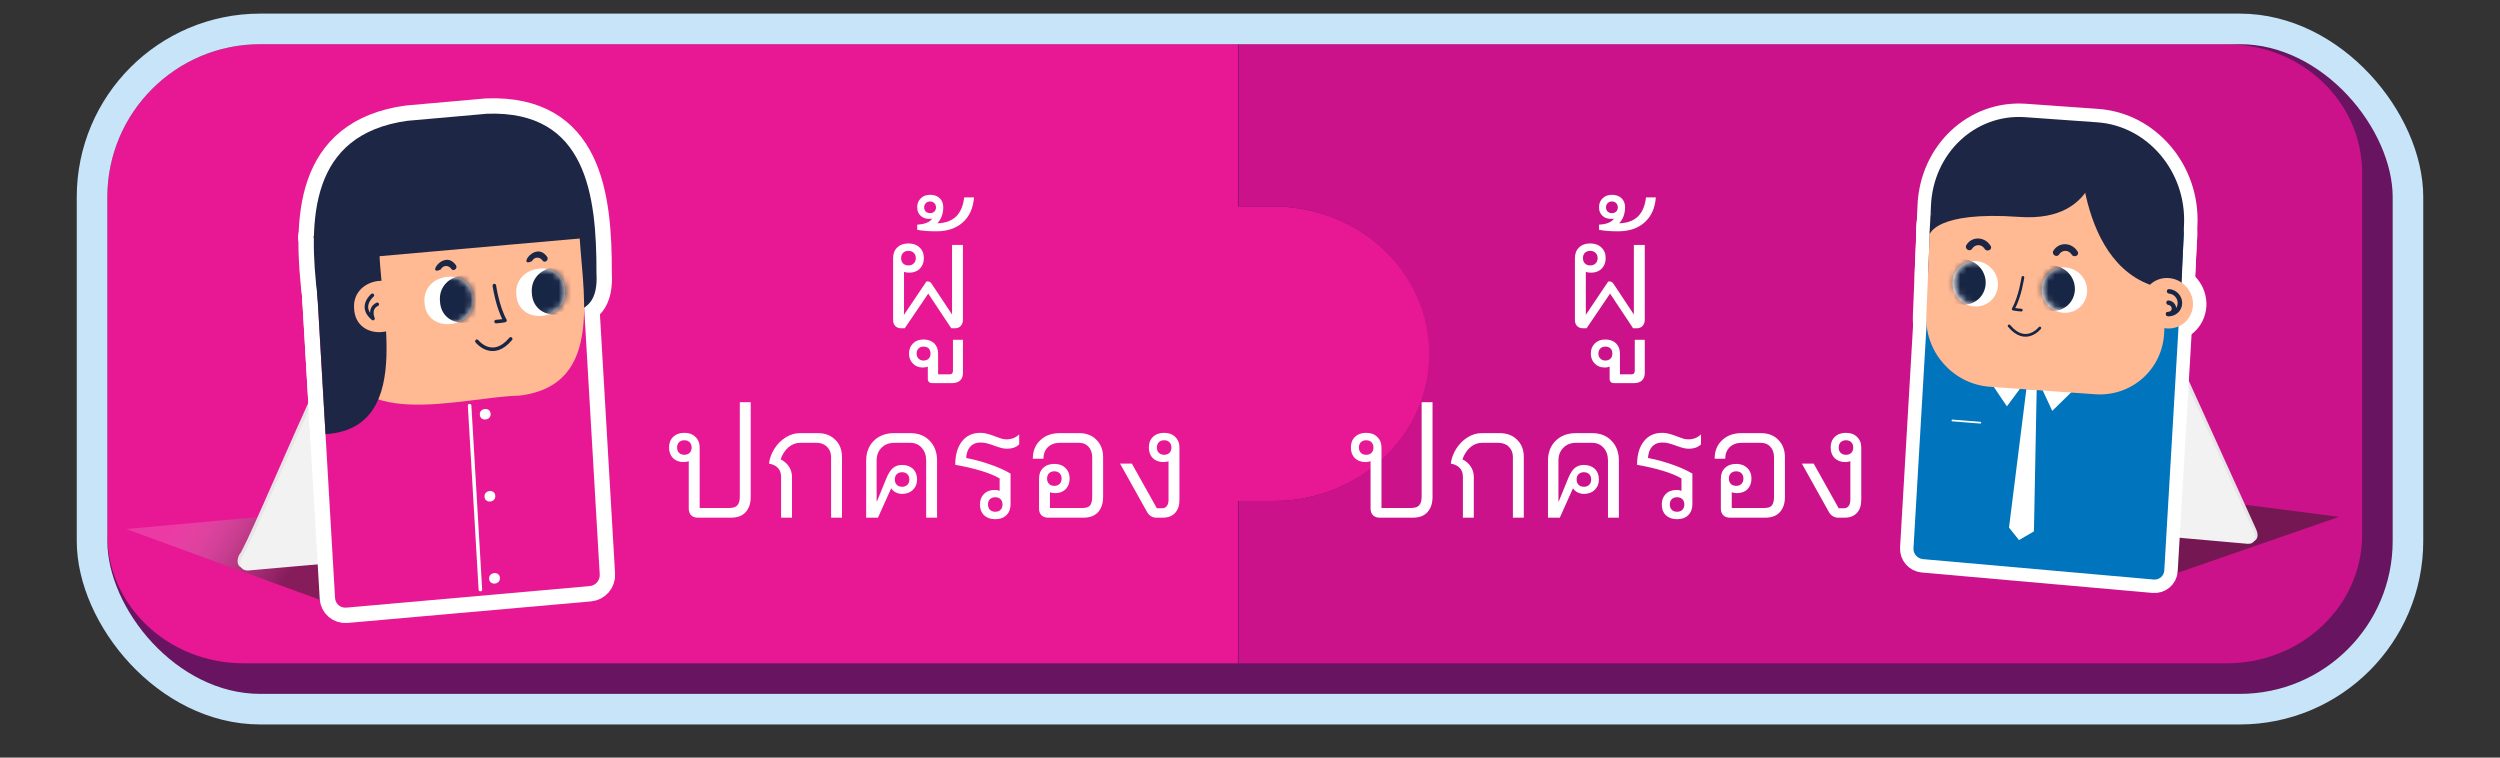 <svg width="396" height="120" viewBox="0 0 396 120" fill="none" xmlns="http://www.w3.org/2000/svg">
<rect x="0" y="0" width="396" height="120" fill="#333333" stroke="none"/>
<g clip-path="url(#clip0_812_91667)">
<rect x="4.893" y="2.156" width="378.95" height="107.753" rx="21.511" fill="#691461"/>
<path d="M17 27.349V84.726C17 95.958 26.668 105.067 38.597 105.067H196.085V79.356H201.704C215.375 79.356 226.452 68.919 226.452 56.038C226.452 49.593 223.678 43.766 219.208 39.545C214.729 35.325 208.544 32.711 201.704 32.711H196.085V7H38.597C26.668 7 17 16.109 17 27.349Z" fill="#E81894"/>
<path d="M219.163 39.545C223.606 43.766 226.362 49.593 226.362 56.038C226.362 68.919 215.354 79.356 201.768 79.356H196.184V105.067H352.703C364.55 105.067 374.157 95.958 374.157 84.726V27.349C374.157 16.109 364.55 7 352.703 7H196.184V32.711H201.768C208.566 32.711 214.712 35.325 219.163 39.545Z" fill="#CC128A"/>
<path opacity="0.5" d="M342.288 91.65L370.5 81.869L304.528 73.387L342.288 91.65Z" fill="#1C1C1C"/>
<path d="M329.659 83.435L356.354 85.802C357.454 85.901 357.921 85.018 357.371 83.835L338.824 42.942C338.291 41.759 336.958 40.726 335.858 40.626L309.162 38.26C308.063 38.16 307.596 39.043 308.146 40.226L326.693 81.119C327.226 82.302 328.559 83.335 329.659 83.435Z" fill="#E6E6E6"/>
<path d="M329.275 83.769L355.971 86.135C357.07 86.236 357.537 85.352 356.987 84.169L338.44 43.276C337.907 42.093 336.574 41.06 335.474 40.96L308.779 38.594C307.679 38.494 307.212 39.377 307.762 40.56L326.309 81.453C326.842 82.636 328.175 83.669 329.275 83.769Z" fill="#F2F2F2"/>
<path d="M304.596 88.566L341.14 91.798C342.007 91.882 342.773 91.232 342.823 90.365L345.939 37.091C345.989 36.225 345.323 35.441 344.439 35.375L307.895 32.142C307.012 32.059 306.262 32.709 306.212 33.575L303.096 86.849C303.046 87.716 303.713 88.482 304.596 88.566Z" stroke="white" stroke-width="4.258"/>
<path d="M319.542 49.072L330.99 49.889C338.906 50.455 345.171 54.255 345.521 45.923L345.954 35.475C346.288 27.143 340.155 19.944 332.24 19.377L320.792 18.561C312.877 17.994 306.194 24.293 305.861 32.625L305.428 43.073C305.078 51.405 311.627 48.506 319.542 49.072Z" stroke="white" stroke-width="4.258"/>
<path d="M323.493 61.685L325.076 65.085L328.209 62.019L323.493 61.685Z" stroke="white" stroke-width="4.258"/>
<path d="M320.144 61.336L317.894 64.369L315.445 60.736L320.144 61.336Z" stroke="white" stroke-width="4.258"/>
<path d="M322.61 61.703L322.176 84.166L319.81 85.549L318.227 83.566L320.977 61.637L322.61 61.703Z" stroke="white" stroke-width="4.258"/>
<path d="M315.228 61.267L331.842 62.45C337.657 62.866 342.557 58.5 342.807 52.685L343.39 38.437C343.623 32.638 339.107 27.589 333.291 27.189L316.678 26.006C310.862 25.589 305.963 29.955 305.713 35.771L305.13 50.019C304.896 55.818 309.412 60.867 315.228 61.267Z" stroke="white" stroke-width="4.258"/>
<path d="M325.259 39.709C326.159 38.259 328.192 38.376 329.092 39.842C329.459 40.442 328.509 40.908 328.142 40.309C327.642 39.509 326.609 39.575 326.159 40.309C325.793 40.892 324.893 40.292 325.259 39.709Z" stroke="white" stroke-width="4.258"/>
<path d="M311.478 38.806C312.378 37.356 314.411 37.473 315.311 38.94C315.677 39.539 314.727 40.006 314.361 39.406C313.861 38.606 312.828 38.673 312.378 39.406C312.011 39.989 311.111 39.389 311.478 38.806Z" stroke="white" stroke-width="4.258"/>
<path d="M315.474 47.511C316.849 46.115 316.801 43.836 315.365 42.422C313.929 41.007 311.65 40.993 310.274 42.389C308.899 43.786 308.948 46.065 310.384 47.479C311.819 48.893 314.098 48.908 315.474 47.511Z" stroke="white" stroke-width="4.258"/>
<mask id="mask0_812_91667" style="mask-type:luminance" maskUnits="userSpaceOnUse" x="309" y="41" width="8" height="8">
<path d="M315.761 47.462C317.137 46.065 317.088 43.786 315.652 42.372C314.216 40.958 311.937 40.944 310.561 42.34C309.186 43.737 309.235 46.016 310.671 47.43C312.107 48.844 314.386 48.858 315.761 47.462Z" fill="white"/>
</mask>
<g mask="url(#mask0_812_91667)">
<path d="M307.729 42.943C306.829 44.693 307.529 46.876 309.312 47.825C311.095 48.775 313.245 48.142 314.144 46.392C315.044 44.643 314.345 42.46 312.561 41.51C310.795 40.56 308.629 41.21 307.729 42.943Z" stroke="white" stroke-width="4.258"/>
</g>
<path d="M329.602 48.513C330.977 47.117 330.929 44.838 329.493 43.423C328.057 42.009 325.778 41.995 324.402 43.392C323.027 44.788 323.076 47.066 324.512 48.481C325.947 49.895 328.226 49.91 329.602 48.513Z" stroke="white" stroke-width="4.258"/>
<mask id="mask1_812_91667" style="mask-type:luminance" maskUnits="userSpaceOnUse" x="323" y="42" width="8" height="8">
<path d="M323.941 44.07C323.041 45.82 323.741 48.002 325.524 48.952C327.307 49.902 329.457 49.269 330.357 47.519C331.257 45.77 330.557 43.587 328.774 42.637C327.007 41.687 324.841 42.337 323.941 44.07Z" fill="white"/>
</mask>
<g mask="url(#mask1_812_91667)">
<path d="M321.858 43.935C320.958 45.685 321.658 47.868 323.441 48.818C325.224 49.767 327.373 49.134 328.273 47.385C329.173 45.635 328.473 43.452 326.69 42.502C324.924 41.552 322.757 42.202 321.858 43.935Z" stroke="white" stroke-width="4.258"/>
</g>
<path d="M332.358 23.609C332.358 23.609 333.058 35.307 319.827 34.357C306.596 33.407 305.663 37.123 305.663 37.123C305.663 37.123 305.146 19.509 320.96 20.909C334.474 22.126 332.358 23.609 332.358 23.609Z" stroke="white" stroke-width="4.258"/>
<path d="M329.374 21.508C329.374 21.508 328.674 44.804 344.488 45.937C344.488 45.937 349.17 25.924 329.374 21.508Z" stroke="white" stroke-width="4.258"/>
<path d="M346.267 50.888C347.791 49.341 347.73 46.809 346.13 45.233C344.531 43.657 341.999 43.634 340.474 45.181C338.95 46.728 339.011 49.26 340.611 50.836C342.21 52.412 344.743 52.435 346.267 50.888Z" stroke="white" stroke-width="4.258"/>
<path d="M343.406 50.09C344.589 50.173 345.606 49.273 345.656 48.09C345.706 46.907 344.773 45.874 343.589 45.79C343.389 45.774 343.223 45.924 343.223 46.124C343.223 46.324 343.373 46.49 343.556 46.507C344.356 46.557 344.973 47.257 344.939 48.057C344.906 48.856 344.222 49.456 343.423 49.406C343.223 49.39 343.056 49.54 343.056 49.74C343.073 49.906 343.223 50.073 343.406 50.09Z" stroke="white" stroke-width="4.258"/>
<path d="M343.406 50.089C344.089 50.139 344.689 49.622 344.706 48.922C344.739 48.239 344.189 47.639 343.506 47.589C343.306 47.572 343.14 47.722 343.14 47.922C343.14 48.122 343.289 48.289 343.473 48.306C343.773 48.322 344.006 48.589 344.006 48.889C343.989 49.189 343.739 49.422 343.439 49.406C343.239 49.389 343.073 49.539 343.073 49.739C343.073 49.905 343.223 50.072 343.406 50.089Z" stroke="white" stroke-width="4.258"/>
<path d="M320.425 43.94C320.425 43.94 320.009 46.956 318.892 48.955C318.892 48.955 319.409 49.072 320.176 49.122" stroke="white" stroke-width="4.258"/>
<path d="M323.109 51.954C323.109 51.954 320.876 54.787 318.243 51.621" stroke="white" stroke-width="4.258"/>
<path d="M313.678 66.951L309.262 66.602" stroke="white" stroke-width="4.258"/>
<path d="M304.596 88.566L341.14 91.798C342.007 91.882 342.773 91.232 342.823 90.365L345.939 37.091C345.989 36.225 345.323 35.441 344.439 35.375L307.895 32.142C307.012 32.059 306.262 32.709 306.212 33.575L303.096 86.849C303.046 87.716 303.713 88.482 304.596 88.566Z" fill="#0074BC"/>
<path d="M319.542 49.072L330.99 49.889C338.906 50.455 345.171 54.255 345.521 45.923L345.954 35.475C346.288 27.143 340.155 19.944 332.24 19.377L320.792 18.561C312.877 17.994 306.194 24.293 305.861 32.625L305.428 43.073C305.078 51.405 311.627 48.506 319.542 49.072Z" fill="#1D2745"/>
<path d="M323.493 61.685L325.076 65.085L328.209 62.019L323.493 61.685Z" fill="white"/>
<path d="M320.144 61.336L317.894 64.369L315.445 60.736L320.144 61.336Z" fill="white"/>
<path d="M322.61 61.703L322.176 84.166L319.81 85.549L318.227 83.566L320.977 61.637L322.61 61.703Z" fill="white"/>
<path d="M315.228 61.267L331.842 62.45C337.657 62.866 342.557 58.5 342.807 52.685L343.39 38.437C343.623 32.638 339.107 27.589 333.291 27.189L316.678 26.006C310.862 25.589 305.963 29.955 305.713 35.771L305.13 50.019C304.896 55.818 309.412 60.867 315.228 61.267Z" fill="#FFBA94"/>
<path d="M325.259 39.709C326.159 38.259 328.192 38.376 329.092 39.842C329.459 40.442 328.509 40.908 328.142 40.309C327.642 39.509 326.609 39.575 326.159 40.309C325.793 40.892 324.893 40.292 325.259 39.709Z" fill="#1D2745"/>
<path d="M311.478 38.806C312.378 37.356 314.411 37.473 315.311 38.94C315.677 39.539 314.727 40.006 314.361 39.406C313.861 38.606 312.828 38.673 312.378 39.406C312.011 39.989 311.111 39.389 311.478 38.806Z" fill="#1D2745"/>
<path d="M315.474 47.511C316.849 46.115 316.801 43.836 315.365 42.422C313.929 41.007 311.65 40.993 310.274 42.389C308.899 43.786 308.948 46.065 310.384 47.479C311.819 48.893 314.098 48.908 315.474 47.511Z" fill="white"/>
<mask id="mask2_812_91667" style="mask-type:luminance" maskUnits="userSpaceOnUse" x="309" y="41" width="8" height="8">
<path d="M315.761 47.462C317.137 46.065 317.088 43.786 315.652 42.372C314.216 40.958 311.937 40.944 310.561 42.34C309.186 43.737 309.235 46.016 310.671 47.43C312.107 48.844 314.386 48.858 315.761 47.462Z" fill="white"/>
</mask>
<g mask="url(#mask2_812_91667)">
<path d="M307.729 42.943C306.829 44.693 307.529 46.876 309.312 47.825C311.095 48.775 313.245 48.142 314.144 46.392C315.044 44.643 314.345 42.46 312.561 41.51C310.795 40.56 308.629 41.21 307.729 42.943Z" fill="#182645"/>
</g>
<path d="M329.602 48.513C330.977 47.117 330.929 44.838 329.493 43.423C328.057 42.009 325.778 41.995 324.402 43.392C323.027 44.788 323.076 47.066 324.512 48.481C325.947 49.895 328.226 49.91 329.602 48.513Z" fill="white"/>
<mask id="mask3_812_91667" style="mask-type:luminance" maskUnits="userSpaceOnUse" x="323" y="42" width="8" height="8">
<path d="M323.941 44.07C323.041 45.82 323.741 48.002 325.524 48.952C327.307 49.902 329.457 49.269 330.357 47.519C331.257 45.77 330.557 43.587 328.774 42.637C327.007 41.687 324.841 42.337 323.941 44.07Z" fill="white"/>
</mask>
<g mask="url(#mask3_812_91667)">
<path d="M321.858 43.935C320.958 45.685 321.658 47.868 323.441 48.818C325.224 49.767 327.373 49.134 328.273 47.385C329.173 45.635 328.473 43.452 326.69 42.502C324.924 41.552 322.757 42.202 321.858 43.935Z" fill="#182645"/>
</g>
<path d="M332.358 23.609C332.358 23.609 333.058 35.307 319.827 34.357C306.596 33.407 305.663 37.123 305.663 37.123C305.663 37.123 305.146 19.509 320.96 20.909C334.474 22.126 332.358 23.609 332.358 23.609Z" fill="#1D2745"/>
<path d="M329.374 21.508C329.374 21.508 328.674 44.804 344.488 45.937C344.488 45.937 349.17 25.924 329.374 21.508Z" fill="#1D2745"/>
<path d="M346.267 50.888C347.791 49.341 347.73 46.809 346.13 45.233C344.531 43.657 341.999 43.634 340.474 45.181C338.95 46.728 339.011 49.26 340.611 50.836C342.21 52.412 344.743 52.435 346.267 50.888Z" fill="#FFBA94"/>
<path d="M343.406 50.09C344.589 50.173 345.606 49.273 345.656 48.09C345.706 46.907 344.773 45.874 343.589 45.79C343.389 45.774 343.223 45.924 343.223 46.124C343.223 46.324 343.373 46.49 343.556 46.507C344.356 46.557 344.973 47.257 344.939 48.057C344.906 48.856 344.222 49.456 343.423 49.406C343.223 49.39 343.056 49.54 343.056 49.74C343.073 49.906 343.223 50.073 343.406 50.09Z" fill="#182645"/>
<path d="M343.406 50.089C344.089 50.139 344.689 49.622 344.706 48.922C344.739 48.239 344.189 47.639 343.506 47.589C343.306 47.572 343.14 47.722 343.14 47.922C343.14 48.122 343.289 48.289 343.473 48.306C343.773 48.322 344.006 48.589 344.006 48.889C343.989 49.189 343.739 49.422 343.439 49.406C343.239 49.389 343.073 49.539 343.073 49.739C343.073 49.905 343.223 50.072 343.406 50.089Z" fill="#182645"/>
<path d="M320.425 43.94C320.425 43.94 320.009 46.956 318.892 48.955C318.892 48.955 319.409 49.072 320.176 49.122" stroke="#182645" stroke-width="0.436" stroke-miterlimit="10" stroke-linecap="round" stroke-linejoin="round"/>
<path d="M323.109 51.954C323.109 51.954 320.876 54.787 318.243 51.621" stroke="#182645" stroke-width="0.436" stroke-miterlimit="10" stroke-linecap="round" stroke-linejoin="round"/>
<path d="M313.678 66.951L309.262 66.602" stroke="white" stroke-width="0.278" stroke-miterlimit="10" stroke-linecap="round" stroke-linejoin="round"/>
</g>
<rect x="14.579" y="4.579" width="366.843" height="107.753" rx="26.636" stroke="#C8E4F9" stroke-width="4.843"/>
<path opacity="0.5" d="M53.804 96.156L20 83.797L93.609 77.102L53.804 96.156Z" fill="url(#paint0_linear_812_91667)"/>
<path d="M68.104 87.425L38.988 90.004C37.788 90.107 37.291 89.169 37.872 87.913C39.485 86.375 57.977 39.847 61.418 41.741L90.533 39.162C91.734 39.059 92.231 39.997 91.649 41.253C90.036 42.791 71.545 89.319 68.104 87.425Z" fill="#E6E6E6"/>
<path d="M68.526 87.781L39.41 90.359C38.21 90.463 37.713 89.525 38.294 88.268C39.907 86.73 58.398 40.202 61.84 42.096L90.955 39.517C92.156 39.414 92.653 40.352 92.071 41.609C90.458 43.146 71.967 89.675 68.526 87.781Z" fill="#F2F2F2"/>
<path d="M81.691 62.68C72.37 62.886 53.86 69 52.698 54.213C52.454 44.686 48.206 29.054 62.187 27.404C71.508 27.198 90.018 21.084 91.18 35.871C91.424 45.398 95.672 61.03 81.691 62.68Z" stroke="white" stroke-width="4.867"/>
<path d="M92.24 37.699L50.813 41.365C50.813 41.365 48.6 24.224 64.916 22.789C81.231 21.345 90.158 21.439 92.249 37.708L92.24 37.699Z" stroke="white" stroke-width="4.867"/>
<path d="M63.884 48.174C64.325 53.481 55.83 54.4 55.539 48.915C55.098 43.617 63.594 42.689 63.884 48.174Z" stroke="white" stroke-width="4.867"/>
<path d="M77.162 65.539C77.256 66.627 75.511 66.814 75.455 65.689C75.362 64.601 77.106 64.414 77.162 65.539Z" stroke="white" stroke-width="4.867"/>
<path d="M77.903 78.545C77.996 79.632 76.252 79.82 76.196 78.695C76.102 77.607 77.846 77.42 77.903 78.545Z" stroke="white" stroke-width="4.867"/>
<path d="M78.634 91.541C78.728 92.629 76.984 92.816 76.927 91.691C76.834 90.603 78.578 90.416 78.634 91.541Z" stroke="white" stroke-width="4.867"/>
<path d="M73.833 64.254L75.54 93.397" stroke="white" stroke-width="4.867"/>
<path d="M93.412 92.836L54.854 96.249C53.926 96.334 53.129 95.649 53.073 94.721L49.753 37.831C47.353 34.371 89.38 33.48 89.896 32.589C90.824 32.505 91.621 33.189 91.677 34.117L94.997 91.007C95.053 91.936 94.341 92.752 93.412 92.836Z" stroke="white" stroke-width="4.867"/>
<path d="M79 49.871L66.397 50.986C57.686 51.755 50.822 55.872 50.316 47.179C48.787 34.708 49.05 21.28 64.541 19.133L77.143 18.017C92.915 17.454 94.509 30.873 94.481 43.269C94.988 51.962 87.721 49.092 79.009 49.861L79 49.871Z" stroke="white" stroke-width="4.867"/>
<path d="M82.244 62.67C72.924 62.877 54.413 68.99 53.251 54.203C53.007 44.676 48.759 29.044 62.74 27.394C72.061 27.188 90.571 21.074 91.734 35.861C91.977 45.389 96.225 61.02 82.244 62.67Z" stroke="white" stroke-width="4.867"/>
<path d="M89.502 45.951C89.905 50.855 82.047 51.708 81.785 46.635C81.382 41.731 89.239 40.878 89.502 45.951Z" stroke="white" stroke-width="4.867"/>
<mask id="mask4_812_91667" style="mask-type:luminance" maskUnits="userSpaceOnUse" x="81" y="42" width="9" height="9">
<path d="M89.502 45.951C89.905 50.855 82.047 51.708 81.785 46.635C81.382 41.731 89.239 40.878 89.502 45.951Z" fill="white"/>
</mask>
<g mask="url(#mask4_812_91667)">
<path d="M91.959 45.736C92.362 50.64 84.504 51.493 84.241 46.42C83.838 41.516 91.696 40.663 91.959 45.736Z" stroke="white" stroke-width="4.867"/>
</g>
<path d="M74.958 47.245C75.362 52.15 67.504 53.003 67.241 47.93C66.838 43.026 74.696 42.172 74.958 47.245Z" stroke="white" stroke-width="4.867"/>
<mask id="mask5_812_91667" style="mask-type:luminance" maskUnits="userSpaceOnUse" x="67" y="43" width="8" height="9">
<path d="M74.958 47.245C75.362 52.15 67.504 53.003 67.241 47.93C66.838 43.026 74.696 42.172 74.958 47.245Z" fill="white"/>
</mask>
<g mask="url(#mask5_812_91667)">
<path d="M77.406 47.021C77.809 51.925 69.951 52.778 69.689 47.705C69.285 42.801 77.143 41.948 77.406 47.021Z" stroke="white" stroke-width="4.867"/>
</g>
<path d="M51.947 68.737L51.563 68.775L49.847 39.378L60.115 38.469C59.712 47.377 66.163 67.444 51.947 68.747V68.737Z" stroke="white" stroke-width="4.867"/>
<path d="M92.793 37.691L51.366 41.357C51.366 41.357 49.153 24.216 65.469 22.782C81.785 21.337 90.712 21.431 92.803 37.7L92.793 37.691Z" stroke="white" stroke-width="4.867"/>
<path d="M64.437 48.174C64.878 53.481 56.383 54.4 56.092 48.915C55.651 43.617 64.147 42.689 64.437 48.174Z" stroke="white" stroke-width="4.867"/>
<path d="M77.715 65.539C77.809 66.627 76.065 66.814 76.008 65.689C75.915 64.601 77.659 64.414 77.715 65.539Z" stroke="white" stroke-width="4.867"/>
<path d="M78.456 78.535C78.55 79.623 76.806 79.81 76.749 78.685C76.656 77.597 78.4 77.41 78.456 78.535Z" stroke="white" stroke-width="4.867"/>
<path d="M79.187 91.533C79.281 92.621 77.537 92.808 77.481 91.683C77.387 90.595 79.131 90.408 79.187 91.533Z" stroke="white" stroke-width="4.867"/>
<path d="M74.386 64.246L76.093 93.39" stroke="white" stroke-width="4.867"/>
<path d="M78.306 45.238C78.306 45.238 78.765 48.548 79.994 50.761C79.994 50.761 79.412 50.883 78.578 50.94" stroke="white" stroke-width="4.867"/>
<path d="M58.989 46.775C58.989 46.775 56.786 48.585 59.083 50.461C59.083 50.461 58.361 48.885 59.758 48.201" stroke="white" stroke-width="4.867"/>
<path d="M75.54 54.053C75.54 54.053 77.987 57.157 80.894 53.678" stroke="white" stroke-width="4.867"/>
<path d="M72.22 42.012C70.345 39.349 67.466 43.831 69.81 42.687C70.185 41.965 71.058 41.965 71.489 42.593C71.826 43.081 72.558 42.509 72.22 42.012Z" stroke="white" stroke-width="4.867"/>
<path d="M86.67 40.691C84.795 38.028 81.916 42.511 84.26 41.367C84.635 40.645 85.507 40.645 85.939 41.273C86.276 41.76 87.008 41.188 86.67 40.691Z" stroke="white" stroke-width="4.867"/>
<path d="M81.691 62.68C72.37 62.886 53.86 69 52.698 54.213C52.454 44.686 48.206 29.054 62.187 27.404C71.508 27.198 90.018 21.084 91.18 35.871C91.424 45.398 95.672 61.03 81.691 62.68Z" fill="#A31678"/>
<path d="M92.24 37.699L50.813 41.365C50.813 41.365 48.6 24.224 64.916 22.789C81.231 21.345 90.158 21.439 92.249 37.708L92.24 37.699Z" fill="#A31678"/>
<path d="M63.884 48.174C64.325 53.481 55.83 54.4 55.539 48.915C55.098 43.617 63.594 42.689 63.884 48.174Z" fill="#A31678"/>
<path d="M77.162 65.539C77.256 66.627 75.511 66.814 75.455 65.689C75.362 64.601 77.106 64.414 77.162 65.539Z" fill="#A31678"/>
<path d="M77.903 78.545C77.996 79.632 76.252 79.82 76.196 78.695C76.102 77.607 77.846 77.42 77.903 78.545Z" fill="#A31678"/>
<path d="M78.634 91.541C78.728 92.629 76.984 92.816 76.927 91.691C76.834 90.603 78.578 90.416 78.634 91.541Z" fill="#A31678"/>
<path d="M93.412 92.836L54.854 96.249C53.926 96.334 53.129 95.649 53.073 94.721L49.753 37.831C47.353 34.371 89.38 33.48 89.896 32.589C90.824 32.505 91.621 33.189 91.677 34.117L94.997 91.007C95.053 91.936 94.341 92.752 93.412 92.836Z" fill="#E81894"/>
<path d="M79 49.871L66.397 50.986C57.686 51.755 50.822 55.872 50.316 47.179C48.787 34.708 49.05 21.28 64.541 19.133L77.143 18.017C92.915 17.454 94.509 30.873 94.481 43.269C94.988 51.962 87.721 49.092 79.009 49.861L79 49.871Z" fill="#1D2745"/>
<path d="M82.244 62.67C72.924 62.877 54.413 68.99 53.251 54.203C53.007 44.676 48.759 29.044 62.74 27.394C72.061 27.188 90.571 21.074 91.734 35.861C91.977 45.389 96.225 61.02 82.244 62.67Z" fill="#FFBA94"/>
<path d="M89.502 45.951C89.905 50.855 82.047 51.708 81.785 46.635C81.382 41.731 89.239 40.878 89.502 45.951Z" fill="white"/>
<mask id="mask6_812_91667" style="mask-type:luminance" maskUnits="userSpaceOnUse" x="81" y="42" width="9" height="9">
<path d="M89.502 45.951C89.905 50.855 82.047 51.708 81.785 46.635C81.382 41.731 89.239 40.878 89.502 45.951Z" fill="white"/>
</mask>
<g mask="url(#mask6_812_91667)">
<path d="M91.959 45.736C92.362 50.64 84.504 51.493 84.241 46.42C83.838 41.516 91.696 40.663 91.959 45.736Z" fill="#182645"/>
</g>
<path d="M74.958 47.245C75.362 52.15 67.504 53.003 67.241 47.93C66.838 43.026 74.696 42.172 74.958 47.245Z" fill="white"/>
<mask id="mask7_812_91667" style="mask-type:luminance" maskUnits="userSpaceOnUse" x="67" y="43" width="8" height="9">
<path d="M74.958 47.245C75.362 52.15 67.504 53.003 67.241 47.93C66.838 43.026 74.696 42.172 74.958 47.245Z" fill="white"/>
</mask>
<g mask="url(#mask7_812_91667)">
<path d="M77.406 47.021C77.809 51.925 69.951 52.778 69.689 47.705C69.285 42.801 77.143 41.948 77.406 47.021Z" fill="#182645"/>
</g>
<path d="M51.947 68.737L51.563 68.775L49.847 39.378L60.115 38.469C59.712 47.377 66.163 67.444 51.947 68.747V68.737Z" fill="#1D2745"/>
<path d="M92.793 37.691L51.366 41.357C51.366 41.357 49.153 24.216 65.469 22.782C81.785 21.337 90.712 21.431 92.803 37.7L92.793 37.691Z" fill="#1D2745"/>
<path d="M64.437 48.174C64.878 53.481 56.383 54.4 56.092 48.915C55.651 43.617 64.147 42.689 64.437 48.174Z" fill="#FFBA94"/>
<path d="M77.715 65.539C77.809 66.627 76.065 66.814 76.008 65.689C75.915 64.601 77.659 64.414 77.715 65.539Z" fill="white"/>
<path d="M78.456 78.535C78.55 79.623 76.806 79.81 76.749 78.685C76.656 77.597 78.4 77.41 78.456 78.535Z" fill="white"/>
<path d="M79.187 91.533C79.281 92.621 77.537 92.808 77.481 91.683C77.387 90.595 79.131 90.408 79.187 91.533Z" fill="white"/>
<path d="M74.386 64.246L76.093 93.39" stroke="white" stroke-width="0.563" stroke-linecap="round" stroke-linejoin="round"/>
<path d="M78.306 45.238C78.306 45.238 78.765 48.548 79.994 50.761C79.994 50.761 79.412 50.883 78.578 50.94" stroke="#182645" stroke-width="0.563" stroke-linecap="round" stroke-linejoin="round"/>
<path d="M58.989 46.775C58.989 46.775 56.786 48.585 59.083 50.461C59.083 50.461 58.361 48.885 59.758 48.201" stroke="#182645" stroke-width="0.563" stroke-linecap="round" stroke-linejoin="round"/>
<path d="M75.54 54.053C75.54 54.053 77.987 57.157 80.894 53.678" stroke="#182645" stroke-width="0.563" stroke-linecap="round" stroke-linejoin="round"/>
<path d="M72.22 42.012C70.345 39.349 67.466 43.831 69.81 42.687C70.185 41.965 71.058 41.965 71.489 42.593C71.826 43.081 72.558 42.509 72.22 42.012Z" fill="#1D2745"/>
<path d="M86.67 40.691C84.795 38.028 81.916 42.511 84.26 41.367C84.635 40.645 85.507 40.645 85.939 41.273C86.276 41.76 87.008 41.188 86.67 40.691Z" fill="#1D2745"/>
<path d="M152.531 38.8V50.656C152.531 51.056 152.411 51.384 152.171 51.64C151.947 51.88 151.643 52 151.259 52H150.683L147.035 46.504L143.315 52H142.739C142.355 52 142.043 51.88 141.803 51.64C141.579 51.4 141.467 51.08 141.467 50.68V40.888C141.467 40.184 141.683 39.624 142.115 39.208C142.563 38.776 143.155 38.56 143.891 38.56C144.627 38.56 145.219 38.776 145.667 39.208C146.115 39.624 146.339 40.184 146.339 40.888C146.339 41.576 146.123 42.136 145.691 42.568C145.275 42.984 144.715 43.192 144.011 43.192C143.675 43.192 143.403 43.144 143.195 43.048V49.864L146.747 44.584H146.987C147.227 44.584 147.427 44.712 147.587 44.968L150.803 49.816V38.8H152.531ZM143.891 39.736C143.539 39.736 143.259 39.84 143.051 40.048C142.843 40.256 142.739 40.536 142.739 40.888C142.739 41.24 142.843 41.52 143.051 41.728C143.259 41.936 143.539 42.04 143.891 42.04C144.243 42.04 144.523 41.936 144.731 41.728C144.955 41.52 145.067 41.24 145.067 40.888C145.067 40.536 144.955 40.256 144.731 40.048C144.523 39.84 144.243 39.736 143.891 39.736ZM152.533 53.824V59.032C152.533 59.576 152.389 59.984 152.101 60.256C151.797 60.544 151.365 60.688 150.805 60.688H147.709C147.213 60.688 146.965 60.456 146.965 59.992V58.072C146.741 58.168 146.485 58.216 146.197 58.216C145.541 58.216 145.013 58.008 144.613 57.592C144.197 57.192 143.989 56.664 143.989 56.008C143.989 55.336 144.205 54.792 144.637 54.376C145.053 53.976 145.605 53.776 146.293 53.776C146.981 53.776 147.541 53.976 147.973 54.376C148.389 54.792 148.597 55.336 148.597 56.008V59.296H150.421C150.773 59.296 150.949 59.104 150.949 58.72V53.824H152.533ZM146.293 57.112C146.629 57.112 146.901 57.008 147.109 56.8C147.301 56.608 147.397 56.344 147.397 56.008C147.397 55.672 147.301 55.4 147.109 55.192C146.901 55 146.629 54.904 146.293 54.904C145.957 54.904 145.693 55 145.501 55.192C145.293 55.4 145.189 55.672 145.189 56.008C145.189 56.344 145.293 56.608 145.501 56.8C145.693 57.008 145.957 57.112 146.293 57.112ZM154.285 31.264C154.157 32.96 153.565 34.28 152.509 35.224C151.453 36.168 150.053 36.64 148.309 36.64C147.029 36.64 146.021 36.56 145.285 36.4V35.584C146.485 35.52 147.277 35.2 147.661 34.624C147.549 34.656 147.389 34.672 147.181 34.672C146.621 34.672 146.165 34.504 145.813 34.168C145.461 33.832 145.285 33.392 145.285 32.848C145.285 32.24 145.477 31.76 145.861 31.408C146.229 31.04 146.725 30.856 147.349 30.856C147.973 30.856 148.477 31.04 148.861 31.408C149.229 31.76 149.413 32.24 149.413 32.848C149.413 33.328 149.333 33.792 149.173 34.24C149.013 34.672 148.789 35.04 148.501 35.344V35.368C149.749 35.336 150.733 34.976 151.453 34.288C152.157 33.584 152.581 32.576 152.725 31.264H154.285ZM146.389 32.848C146.389 33.12 146.477 33.344 146.653 33.52C146.829 33.68 147.053 33.76 147.325 33.76C147.597 33.76 147.821 33.68 147.997 33.52C148.173 33.344 148.261 33.12 148.261 32.848C148.261 32.576 148.173 32.352 147.997 32.176C147.821 32 147.597 31.912 147.325 31.912C147.053 31.912 146.829 32 146.653 32.176C146.477 32.352 146.389 32.576 146.389 32.848ZM118.914 63.712V78.688C118.914 79.712 118.65 80.52 118.122 81.112C117.594 81.704 116.818 82 115.794 82H110.538C110.09 82 109.738 81.872 109.482 81.616C109.226 81.36 109.098 81.008 109.098 80.56V73.048C108.874 73.144 108.61 73.192 108.306 73.192C107.602 73.192 107.034 72.984 106.602 72.568C106.186 72.136 105.978 71.576 105.978 70.888C105.978 70.184 106.194 69.624 106.626 69.208C107.074 68.776 107.666 68.56 108.402 68.56C109.138 68.56 109.722 68.776 110.154 69.208C110.602 69.624 110.826 70.184 110.826 70.888V80.464H115.53C116.138 80.464 116.562 80.32 116.802 80.032C117.058 79.744 117.186 79.296 117.186 78.688V63.712H118.914ZM108.402 72.04C108.754 72.04 109.034 71.936 109.242 71.728C109.45 71.52 109.554 71.24 109.554 70.888C109.554 70.536 109.45 70.256 109.242 70.048C109.034 69.84 108.754 69.736 108.402 69.736C108.05 69.736 107.77 69.84 107.562 70.048C107.354 70.256 107.25 70.536 107.25 70.888C107.25 71.24 107.354 71.52 107.562 71.728C107.77 71.936 108.05 72.04 108.402 72.04ZM123.724 75.544C123.724 74.376 123.084 73.672 121.804 73.432C121.916 72.6 122.204 71.816 122.668 71.08C123.132 70.344 123.716 69.752 124.42 69.304C125.14 68.84 125.908 68.608 126.724 68.608H129.556C130.692 68.608 131.612 68.96 132.316 69.664C133.02 70.352 133.372 71.264 133.372 72.4V82H131.644V72.4C131.644 71.728 131.428 71.184 130.996 70.768C130.58 70.352 130.028 70.144 129.34 70.144H126.724C126.052 70.144 125.436 70.384 124.876 70.864C124.332 71.344 123.924 71.976 123.652 72.76C124.212 73.032 124.652 73.416 124.972 73.912C125.292 74.408 125.452 74.952 125.452 75.544V82H123.724V75.544ZM144.185 68.608C145.465 68.608 146.489 69.008 147.257 69.808C148.041 70.608 148.433 71.664 148.433 72.976V82H146.705V72.976C146.705 72.128 146.473 71.448 146.009 70.936C145.545 70.408 144.937 70.144 144.185 70.144H141.641C140.809 70.144 140.137 70.408 139.625 70.936C139.113 71.448 138.857 72.128 138.857 72.976V79.432H138.905L140.393 75.784C140.713 75 141.065 74.448 141.449 74.128C141.833 73.808 142.313 73.648 142.889 73.648C143.609 73.648 144.185 73.856 144.617 74.272C145.049 74.688 145.265 75.248 145.265 75.952C145.265 76.624 145.041 77.176 144.593 77.608C144.161 78.024 143.593 78.232 142.889 78.232C142.537 78.232 142.201 78.152 141.881 77.992C141.577 77.832 141.337 77.616 141.161 77.344L139.073 82H137.201V72.976C137.201 71.664 137.609 70.608 138.425 69.808C139.241 69.008 140.313 68.608 141.641 68.608H144.185ZM142.889 74.8C142.537 74.8 142.257 74.904 142.049 75.112C141.841 75.32 141.737 75.6 141.737 75.952C141.737 76.304 141.841 76.584 142.049 76.792C142.257 77 142.537 77.104 142.889 77.104C143.241 77.104 143.521 77 143.729 76.792C143.937 76.584 144.041 76.304 144.041 75.952C144.041 75.6 143.937 75.32 143.729 75.112C143.521 74.904 143.241 74.8 142.889 74.8ZM155.272 70.096C154.616 70.096 154.088 70.312 153.688 70.744C153.304 71.176 153.088 71.776 153.04 72.544C154.384 72.8 155.656 73.144 156.856 73.576C158.072 73.992 159.144 74.472 160.072 75.016V79.912C160.072 80.616 159.848 81.184 159.4 81.616C158.968 82.032 158.384 82.24 157.648 82.24C156.912 82.24 156.32 82.032 155.872 81.616C155.44 81.184 155.224 80.616 155.224 79.912C155.224 79.224 155.432 78.672 155.848 78.256C156.28 77.824 156.848 77.608 157.552 77.608C157.872 77.608 158.136 77.656 158.344 77.752V75.784C156.856 74.92 154.512 74.2 151.312 73.624C151.312 72.056 151.664 70.824 152.368 69.928C153.072 69.016 154.048 68.56 155.296 68.56C155.68 68.56 156.032 68.608 156.352 68.704C156.688 68.784 157.104 68.92 157.6 69.112C158.016 69.272 158.352 69.392 158.608 69.472C158.864 69.552 159.136 69.592 159.424 69.592C159.808 69.592 160.176 69.528 160.528 69.4C160.88 69.256 161.184 69.056 161.44 68.8V70.384C161.216 70.608 160.936 70.784 160.6 70.912C160.264 71.024 159.92 71.08 159.568 71.08C159.232 71.08 158.912 71.04 158.608 70.96C158.304 70.88 157.936 70.76 157.504 70.6C157.024 70.424 156.624 70.296 156.304 70.216C156 70.136 155.656 70.096 155.272 70.096ZM157.648 81.064C158 81.064 158.28 80.96 158.488 80.752C158.696 80.544 158.8 80.264 158.8 79.912C158.8 79.56 158.696 79.28 158.488 79.072C158.28 78.864 158 78.76 157.648 78.76C157.296 78.76 157.016 78.864 156.808 79.072C156.6 79.28 156.496 79.56 156.496 79.912C156.496 80.264 156.6 80.544 156.808 80.752C157.016 80.96 157.296 81.064 157.648 81.064ZM170.942 68.608C172.078 68.608 172.99 68.96 173.678 69.664C174.382 70.368 174.734 71.296 174.734 72.448V78.688C174.734 79.712 174.47 80.52 173.942 81.112C173.414 81.704 172.638 82 171.614 82H166.022C165.574 82 165.222 81.872 164.966 81.616C164.71 81.36 164.582 81.008 164.582 80.56V75.808C164.582 75.104 164.798 74.544 165.23 74.128C165.678 73.696 166.27 73.48 167.006 73.48C167.742 73.48 168.326 73.696 168.758 74.128C169.206 74.544 169.43 75.104 169.43 75.808C169.43 76.496 169.222 77.056 168.806 77.488C168.39 77.904 167.83 78.112 167.126 78.112C166.806 78.112 166.534 78.064 166.31 77.968V80.464H171.47C172.062 80.464 172.462 80.328 172.67 80.056C172.894 79.768 173.006 79.312 173.006 78.688V72.448C173.006 71.744 172.814 71.184 172.43 70.768C172.062 70.352 171.566 70.144 170.942 70.144H167.87C167.086 70.144 166.454 70.376 165.974 70.84C165.51 71.304 165.278 71.912 165.278 72.664H163.598C163.598 71.448 163.99 70.472 164.774 69.736C165.558 68.984 166.59 68.608 167.87 68.608H170.942ZM167.006 74.656C166.654 74.656 166.374 74.76 166.166 74.968C165.958 75.176 165.854 75.456 165.854 75.808C165.854 76.16 165.958 76.44 166.166 76.648C166.374 76.856 166.654 76.96 167.006 76.96C167.358 76.96 167.638 76.856 167.846 76.648C168.054 76.44 168.158 76.16 168.158 75.808C168.158 75.456 168.054 75.176 167.846 74.968C167.638 74.76 167.358 74.656 167.006 74.656ZM184.4 68.56C185.136 68.56 185.72 68.776 186.152 69.208C186.6 69.624 186.824 70.184 186.824 70.888V79.168C186.824 80.064 186.592 80.76 186.128 81.256C185.664 81.752 185.016 82 184.184 82H183.152C182.848 82 182.568 81.92 182.312 81.76C182.056 81.6 181.848 81.376 181.688 81.088L177.416 73.432H179.288L183.248 80.512H184.04C184.376 80.512 184.632 80.4 184.808 80.176C185 79.936 185.096 79.6 185.096 79.168V73.048C184.888 73.144 184.624 73.192 184.304 73.192C183.6 73.192 183.032 72.984 182.6 72.568C182.184 72.136 181.976 71.576 181.976 70.888C181.976 70.184 182.192 69.624 182.624 69.208C183.072 68.776 183.664 68.56 184.4 68.56ZM184.4 72.04C184.752 72.04 185.032 71.936 185.24 71.728C185.448 71.52 185.552 71.24 185.552 70.888C185.552 70.536 185.448 70.256 185.24 70.048C185.032 69.84 184.752 69.736 184.4 69.736C184.048 69.736 183.768 69.84 183.56 70.048C183.352 70.256 183.248 70.536 183.248 70.888C183.248 71.24 183.352 71.52 183.56 71.728C183.768 71.936 184.048 72.04 184.4 72.04Z" fill="white"/>
<path d="M260.531 38.8V50.656C260.531 51.056 260.411 51.384 260.171 51.64C259.947 51.88 259.643 52 259.259 52H258.683L255.035 46.504L251.315 52H250.739C250.355 52 250.043 51.88 249.803 51.64C249.579 51.4 249.467 51.08 249.467 50.68V40.888C249.467 40.184 249.683 39.624 250.115 39.208C250.563 38.776 251.155 38.56 251.891 38.56C252.627 38.56 253.219 38.776 253.667 39.208C254.115 39.624 254.339 40.184 254.339 40.888C254.339 41.576 254.123 42.136 253.691 42.568C253.275 42.984 252.715 43.192 252.011 43.192C251.675 43.192 251.403 43.144 251.195 43.048V49.864L254.747 44.584H254.987C255.227 44.584 255.427 44.712 255.587 44.968L258.803 49.816V38.8H260.531ZM251.891 39.736C251.539 39.736 251.259 39.84 251.051 40.048C250.843 40.256 250.739 40.536 250.739 40.888C250.739 41.24 250.843 41.52 251.051 41.728C251.259 41.936 251.539 42.04 251.891 42.04C252.243 42.04 252.523 41.936 252.731 41.728C252.955 41.52 253.067 41.24 253.067 40.888C253.067 40.536 252.955 40.256 252.731 40.048C252.523 39.84 252.243 39.736 251.891 39.736ZM260.533 53.824V59.032C260.533 59.576 260.389 59.984 260.101 60.256C259.797 60.544 259.365 60.688 258.805 60.688H255.709C255.213 60.688 254.965 60.456 254.965 59.992V58.072C254.741 58.168 254.485 58.216 254.197 58.216C253.541 58.216 253.013 58.008 252.613 57.592C252.197 57.192 251.989 56.664 251.989 56.008C251.989 55.336 252.205 54.792 252.637 54.376C253.053 53.976 253.605 53.776 254.293 53.776C254.981 53.776 255.541 53.976 255.973 54.376C256.389 54.792 256.597 55.336 256.597 56.008V59.296H258.421C258.773 59.296 258.949 59.104 258.949 58.72V53.824H260.533ZM254.293 57.112C254.629 57.112 254.901 57.008 255.109 56.8C255.301 56.608 255.397 56.344 255.397 56.008C255.397 55.672 255.301 55.4 255.109 55.192C254.901 55 254.629 54.904 254.293 54.904C253.957 54.904 253.693 55 253.501 55.192C253.293 55.4 253.189 55.672 253.189 56.008C253.189 56.344 253.293 56.608 253.501 56.8C253.693 57.008 253.957 57.112 254.293 57.112ZM262.285 31.264C262.157 32.96 261.565 34.28 260.509 35.224C259.453 36.168 258.053 36.64 256.309 36.64C255.029 36.64 254.021 36.56 253.285 36.4V35.584C254.485 35.52 255.277 35.2 255.661 34.624C255.549 34.656 255.389 34.672 255.181 34.672C254.621 34.672 254.165 34.504 253.813 34.168C253.461 33.832 253.285 33.392 253.285 32.848C253.285 32.24 253.477 31.76 253.861 31.408C254.229 31.04 254.725 30.856 255.349 30.856C255.973 30.856 256.477 31.04 256.861 31.408C257.229 31.76 257.413 32.24 257.413 32.848C257.413 33.328 257.333 33.792 257.173 34.24C257.013 34.672 256.789 35.04 256.501 35.344V35.368C257.749 35.336 258.733 34.976 259.453 34.288C260.157 33.584 260.581 32.576 260.725 31.264H262.285ZM254.389 32.848C254.389 33.12 254.477 33.344 254.653 33.52C254.829 33.68 255.053 33.76 255.325 33.76C255.597 33.76 255.821 33.68 255.997 33.52C256.173 33.344 256.261 33.12 256.261 32.848C256.261 32.576 256.173 32.352 255.997 32.176C255.821 32 255.597 31.912 255.325 31.912C255.053 31.912 254.829 32 254.653 32.176C254.477 32.352 254.389 32.576 254.389 32.848ZM226.914 63.712V78.688C226.914 79.712 226.65 80.52 226.122 81.112C225.594 81.704 224.818 82 223.794 82H218.538C218.09 82 217.738 81.872 217.482 81.616C217.226 81.36 217.098 81.008 217.098 80.56V73.048C216.874 73.144 216.61 73.192 216.306 73.192C215.602 73.192 215.034 72.984 214.602 72.568C214.186 72.136 213.978 71.576 213.978 70.888C213.978 70.184 214.194 69.624 214.626 69.208C215.074 68.776 215.666 68.56 216.402 68.56C217.138 68.56 217.722 68.776 218.154 69.208C218.602 69.624 218.826 70.184 218.826 70.888V80.464H223.53C224.138 80.464 224.562 80.32 224.802 80.032C225.058 79.744 225.186 79.296 225.186 78.688V63.712H226.914ZM216.402 72.04C216.754 72.04 217.034 71.936 217.242 71.728C217.45 71.52 217.554 71.24 217.554 70.888C217.554 70.536 217.45 70.256 217.242 70.048C217.034 69.84 216.754 69.736 216.402 69.736C216.05 69.736 215.77 69.84 215.562 70.048C215.354 70.256 215.25 70.536 215.25 70.888C215.25 71.24 215.354 71.52 215.562 71.728C215.77 71.936 216.05 72.04 216.402 72.04ZM231.724 75.544C231.724 74.376 231.084 73.672 229.804 73.432C229.916 72.6 230.204 71.816 230.668 71.08C231.132 70.344 231.716 69.752 232.42 69.304C233.14 68.84 233.908 68.608 234.724 68.608H237.556C238.692 68.608 239.612 68.96 240.316 69.664C241.02 70.352 241.372 71.264 241.372 72.4V82H239.644V72.4C239.644 71.728 239.428 71.184 238.996 70.768C238.58 70.352 238.028 70.144 237.34 70.144H234.724C234.052 70.144 233.436 70.384 232.876 70.864C232.332 71.344 231.924 71.976 231.652 72.76C232.212 73.032 232.652 73.416 232.972 73.912C233.292 74.408 233.452 74.952 233.452 75.544V82H231.724V75.544ZM252.185 68.608C253.465 68.608 254.489 69.008 255.257 69.808C256.041 70.608 256.433 71.664 256.433 72.976V82H254.705V72.976C254.705 72.128 254.473 71.448 254.009 70.936C253.545 70.408 252.937 70.144 252.185 70.144H249.641C248.809 70.144 248.137 70.408 247.625 70.936C247.113 71.448 246.857 72.128 246.857 72.976V79.432H246.905L248.393 75.784C248.713 75 249.065 74.448 249.449 74.128C249.833 73.808 250.313 73.648 250.889 73.648C251.609 73.648 252.185 73.856 252.617 74.272C253.049 74.688 253.265 75.248 253.265 75.952C253.265 76.624 253.041 77.176 252.593 77.608C252.161 78.024 251.593 78.232 250.889 78.232C250.537 78.232 250.201 78.152 249.881 77.992C249.577 77.832 249.337 77.616 249.161 77.344L247.073 82H245.201V72.976C245.201 71.664 245.609 70.608 246.425 69.808C247.241 69.008 248.313 68.608 249.641 68.608H252.185ZM250.889 74.8C250.537 74.8 250.257 74.904 250.049 75.112C249.841 75.32 249.737 75.6 249.737 75.952C249.737 76.304 249.841 76.584 250.049 76.792C250.257 77 250.537 77.104 250.889 77.104C251.241 77.104 251.521 77 251.729 76.792C251.937 76.584 252.041 76.304 252.041 75.952C252.041 75.6 251.937 75.32 251.729 75.112C251.521 74.904 251.241 74.8 250.889 74.8ZM263.272 70.096C262.616 70.096 262.088 70.312 261.688 70.744C261.304 71.176 261.088 71.776 261.04 72.544C262.384 72.8 263.656 73.144 264.856 73.576C266.072 73.992 267.144 74.472 268.072 75.016V79.912C268.072 80.616 267.848 81.184 267.4 81.616C266.968 82.032 266.384 82.24 265.648 82.24C264.912 82.24 264.32 82.032 263.872 81.616C263.44 81.184 263.224 80.616 263.224 79.912C263.224 79.224 263.432 78.672 263.848 78.256C264.28 77.824 264.848 77.608 265.552 77.608C265.872 77.608 266.136 77.656 266.344 77.752V75.784C264.856 74.92 262.512 74.2 259.312 73.624C259.312 72.056 259.664 70.824 260.368 69.928C261.072 69.016 262.048 68.56 263.296 68.56C263.68 68.56 264.032 68.608 264.352 68.704C264.688 68.784 265.104 68.92 265.6 69.112C266.016 69.272 266.352 69.392 266.608 69.472C266.864 69.552 267.136 69.592 267.424 69.592C267.808 69.592 268.176 69.528 268.528 69.4C268.88 69.256 269.184 69.056 269.44 68.8V70.384C269.216 70.608 268.936 70.784 268.6 70.912C268.264 71.024 267.92 71.08 267.568 71.08C267.232 71.08 266.912 71.04 266.608 70.96C266.304 70.88 265.936 70.76 265.504 70.6C265.024 70.424 264.624 70.296 264.304 70.216C264 70.136 263.656 70.096 263.272 70.096ZM265.648 81.064C266 81.064 266.28 80.96 266.488 80.752C266.696 80.544 266.8 80.264 266.8 79.912C266.8 79.56 266.696 79.28 266.488 79.072C266.28 78.864 266 78.76 265.648 78.76C265.296 78.76 265.016 78.864 264.808 79.072C264.6 79.28 264.496 79.56 264.496 79.912C264.496 80.264 264.6 80.544 264.808 80.752C265.016 80.96 265.296 81.064 265.648 81.064ZM278.942 68.608C280.078 68.608 280.99 68.96 281.678 69.664C282.382 70.368 282.734 71.296 282.734 72.448V78.688C282.734 79.712 282.47 80.52 281.942 81.112C281.414 81.704 280.638 82 279.614 82H274.022C273.574 82 273.222 81.872 272.966 81.616C272.71 81.36 272.582 81.008 272.582 80.56V75.808C272.582 75.104 272.798 74.544 273.23 74.128C273.678 73.696 274.27 73.48 275.006 73.48C275.742 73.48 276.326 73.696 276.758 74.128C277.206 74.544 277.43 75.104 277.43 75.808C277.43 76.496 277.222 77.056 276.806 77.488C276.39 77.904 275.83 78.112 275.126 78.112C274.806 78.112 274.534 78.064 274.31 77.968V80.464H279.47C280.062 80.464 280.462 80.328 280.67 80.056C280.894 79.768 281.006 79.312 281.006 78.688V72.448C281.006 71.744 280.814 71.184 280.43 70.768C280.062 70.352 279.566 70.144 278.942 70.144H275.87C275.086 70.144 274.454 70.376 273.974 70.84C273.51 71.304 273.278 71.912 273.278 72.664H271.598C271.598 71.448 271.99 70.472 272.774 69.736C273.558 68.984 274.59 68.608 275.87 68.608H278.942ZM275.006 74.656C274.654 74.656 274.374 74.76 274.166 74.968C273.958 75.176 273.854 75.456 273.854 75.808C273.854 76.16 273.958 76.44 274.166 76.648C274.374 76.856 274.654 76.96 275.006 76.96C275.358 76.96 275.638 76.856 275.846 76.648C276.054 76.44 276.158 76.16 276.158 75.808C276.158 75.456 276.054 75.176 275.846 74.968C275.638 74.76 275.358 74.656 275.006 74.656ZM292.4 68.56C293.136 68.56 293.72 68.776 294.152 69.208C294.6 69.624 294.824 70.184 294.824 70.888V79.168C294.824 80.064 294.592 80.76 294.128 81.256C293.664 81.752 293.016 82 292.184 82H291.152C290.848 82 290.568 81.92 290.312 81.76C290.056 81.6 289.848 81.376 289.688 81.088L285.416 73.432H287.288L291.248 80.512H292.04C292.376 80.512 292.632 80.4 292.808 80.176C293 79.936 293.096 79.6 293.096 79.168V73.048C292.888 73.144 292.624 73.192 292.304 73.192C291.6 73.192 291.032 72.984 290.6 72.568C290.184 72.136 289.976 71.576 289.976 70.888C289.976 70.184 290.192 69.624 290.624 69.208C291.072 68.776 291.664 68.56 292.4 68.56ZM292.4 72.04C292.752 72.04 293.032 71.936 293.24 71.728C293.448 71.52 293.552 71.24 293.552 70.888C293.552 70.536 293.448 70.256 293.24 70.048C293.032 69.84 292.752 69.736 292.4 69.736C292.048 69.736 291.768 69.84 291.56 70.048C291.352 70.256 291.248 70.536 291.248 70.888C291.248 71.24 291.352 71.52 291.56 71.728C291.768 71.936 292.048 72.04 292.4 72.04Z" fill="white"/>
<defs>
<linearGradient id="paint0_linear_812_91667" x1="29.761" y1="62.971" x2="53.954" y2="78.611" gradientUnits="userSpaceOnUse">
<stop offset="0.33" stop-color="white" stop-opacity="0.3"/>
<stop offset="0.37" stop-color="#EAEAEA" stop-opacity="0.36"/>
<stop offset="0.77" stop-color="#595657" stop-opacity="0.83"/>
<stop offset="1" stop-color="#231F20"/>
</linearGradient>
<clipPath id="clip0_812_91667">
<rect x="17" y="7" width="362" height="102.91" rx="24.214" fill="white"/>
</clipPath>
</defs>
</svg>
